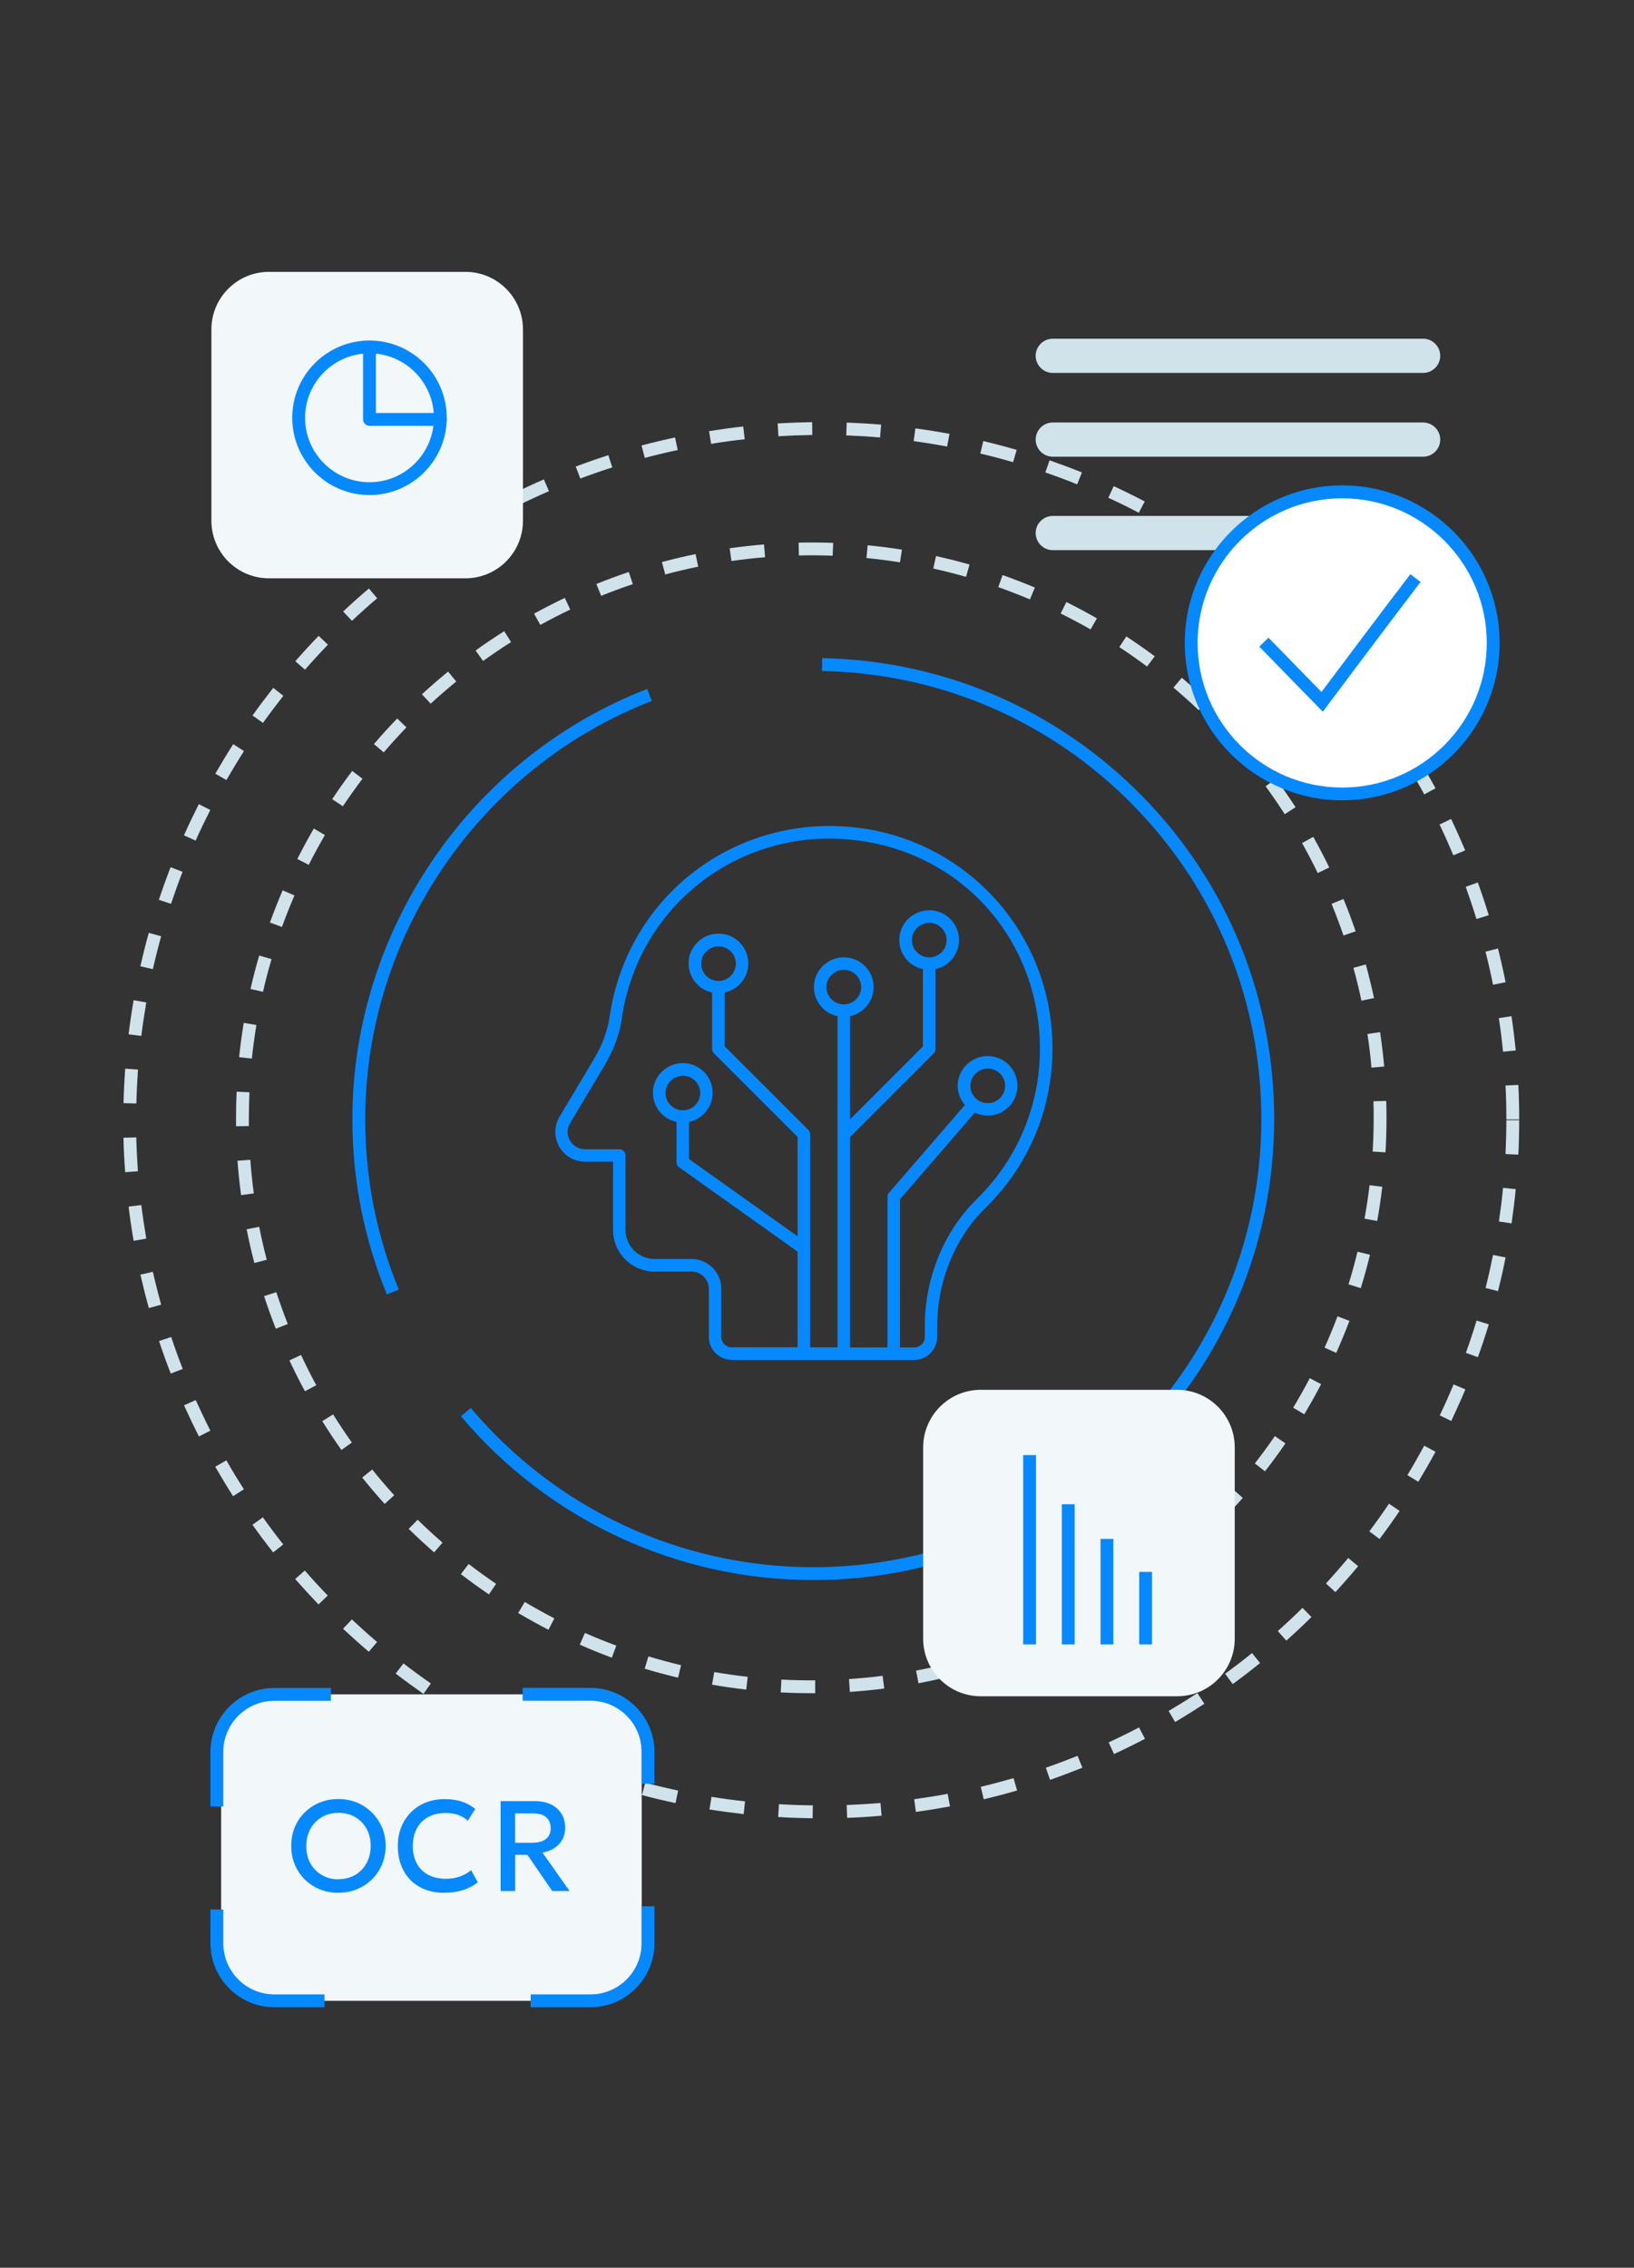 <?xml version="1.0" encoding="UTF-8"?>
<svg xmlns="http://www.w3.org/2000/svg" width="191" height="265" viewBox="0 0 191 265" fill="none">
  <rect x="0" y="0" width="191" height="265" fill="#333333" stroke="none"/>
  <path d="M95.06 184.64C79.16 184.64 64.15 177.66 53.88 165.5L55.03 164.53C65.01 176.36 79.6 183.14 95.07 183.14C123.95 183.14 147.44 159.65 147.44 130.77C147.44 116.96 142.11 103.92 132.43 94.07C122.76 84.23 109.85 78.67 96.08 78.41L96.11 76.91C110.28 77.18 123.56 82.9 133.5 93.02C143.46 103.15 148.94 116.56 148.94 130.77C148.94 160.47 124.77 184.64 95.07 184.64H95.06Z" fill="#0689FF"></path>
  <path d="M45.22 151.25C42.55 144.75 41.19 137.86 41.19 130.77C41.19 108.67 55.04 88.47 75.65 80.51L76.19 81.91C56.15 89.65 42.69 109.29 42.69 130.78C42.69 137.67 44.01 144.37 46.61 150.69L45.22 151.26V151.25Z" fill="#0689FF"></path>
  <path d="M94.81 197.86C93.63 197.86 92.43 197.83 91.26 197.77L91.34 196.27C92.48 196.33 93.65 196.36 94.81 196.36H95.29V197.86H94.8H94.81ZM99.34 197.71L99.24 196.21C100.55 196.12 101.87 196 103.17 195.83L103.36 197.32C102.03 197.49 100.67 197.62 99.34 197.71ZM87.23 197.44C85.89 197.29 84.54 197.1 83.23 196.87L83.49 195.39C84.78 195.61 86.09 195.8 87.4 195.95L87.23 197.44ZM107.36 196.69L107.08 195.22C108.37 194.98 109.67 194.69 110.94 194.37L111.31 195.83C110.01 196.16 108.68 196.45 107.36 196.7V196.69ZM79.27 196.05C77.96 195.74 76.65 195.39 75.36 195L75.79 193.56C77.05 193.94 78.33 194.28 79.61 194.59L79.26 196.05H79.27ZM115.2 194.71L114.74 193.28C115.99 192.88 117.25 192.44 118.47 191.97L119.01 193.37C117.76 193.85 116.47 194.3 115.2 194.71ZM71.52 193.71C70.27 193.25 69 192.74 67.77 192.19L68.37 190.82C69.58 191.35 70.82 191.85 72.04 192.3L71.52 193.71ZM122.73 191.8L122.11 190.43C123.3 189.89 124.49 189.3 125.65 188.68L126.36 190C125.17 190.63 123.96 191.23 122.74 191.79L122.73 191.8ZM64.11 190.45C62.91 189.83 61.72 189.17 60.57 188.49L61.34 187.2C62.47 187.87 63.63 188.51 64.8 189.12L64.11 190.45ZM129.86 188L129.08 186.72C130.2 186.03 131.31 185.31 132.39 184.56L133.25 185.79C132.15 186.56 131.01 187.3 129.87 188H129.86ZM57.15 186.32C56.04 185.56 54.93 184.77 53.87 183.95L54.78 182.76C55.82 183.56 56.9 184.34 57.99 185.08L57.15 186.32ZM136.49 183.38L135.56 182.2C136.6 181.38 137.62 180.52 138.59 179.66L139.59 180.78C138.6 181.67 137.56 182.54 136.5 183.38H136.49ZM50.74 181.4C49.73 180.52 48.73 179.6 47.77 178.66L48.82 177.59C49.76 178.51 50.74 179.41 51.73 180.27L50.75 181.4H50.74ZM142.51 178L141.45 176.94C142.37 176.01 143.28 175.04 144.15 174.05L145.27 175.04C144.38 176.05 143.45 177.04 142.51 177.99V178ZM44.96 175.74C44.06 174.75 43.18 173.71 42.34 172.66L43.51 171.72C44.33 172.75 45.2 173.76 46.08 174.73L44.97 175.74H44.96ZM147.86 171.93L146.68 171.01C147.49 169.97 148.28 168.9 149.02 167.82L150.26 168.67C149.5 169.77 148.7 170.87 147.87 171.93H147.86ZM39.91 169.44C39.13 168.34 38.38 167.21 37.67 166.07L38.94 165.28C39.63 166.39 40.37 167.5 41.13 168.57L39.91 169.44ZM152.45 165.27L151.16 164.5C151.84 163.37 152.49 162.21 153.1 161.05L154.43 161.75C153.81 162.94 153.14 164.13 152.45 165.28V165.27ZM35.65 162.58C35.01 161.41 34.4 160.19 33.83 158.97L35.19 158.34C35.75 159.53 36.34 160.72 36.97 161.87L35.65 162.58ZM156.2 158.1L154.83 157.48C155.37 156.28 155.88 155.05 156.34 153.82L157.74 154.35C157.26 155.61 156.74 156.87 156.19 158.1H156.2ZM32.24 155.27C31.75 154.03 31.29 152.75 30.87 151.46L32.3 151C32.71 152.25 33.16 153.51 33.64 154.72L32.24 155.27ZM159.06 150.53L157.63 150.08C158.02 148.83 158.37 147.55 158.68 146.27L160.14 146.63C159.82 147.94 159.46 149.25 159.06 150.53ZM29.73 147.59C29.39 146.29 29.09 144.96 28.83 143.65L30.3 143.36C30.55 144.65 30.85 145.94 31.18 147.21L29.73 147.59ZM160.98 142.68L159.5 142.41C159.73 141.13 159.93 139.81 160.09 138.5L161.58 138.68C161.42 140.02 161.22 141.37 160.98 142.68ZM28.18 139.66C28 138.33 27.86 136.98 27.76 135.64L29.26 135.53C29.36 136.84 29.49 138.16 29.67 139.46L28.18 139.66ZM161.95 134.66L160.45 134.57C160.53 133.26 160.57 131.93 160.57 130.62C160.57 129.97 160.57 129.33 160.54 128.69L162.04 128.65C162.06 129.31 162.07 129.96 162.07 130.63C162.07 131.97 162.03 133.33 161.95 134.67V134.66ZM27.59 131.61C27.59 131.28 27.59 130.95 27.59 130.63C27.59 129.6 27.61 128.57 27.66 127.57L29.16 127.64C29.12 128.62 29.09 129.63 29.09 130.63C29.09 130.95 29.09 131.27 29.09 131.59L27.59 131.61ZM160.31 124.75C160.2 123.45 160.04 122.13 159.84 120.83L161.32 120.61C161.52 121.95 161.68 123.3 161.8 124.63L160.31 124.76V124.75ZM29.44 123.7L27.95 123.54C28.09 122.2 28.27 120.85 28.49 119.53L29.97 119.78C29.76 121.07 29.58 122.38 29.44 123.7ZM159.14 116.94C158.87 115.67 158.56 114.37 158.2 113.1L159.65 112.7C160.01 114 160.33 115.33 160.61 116.63L159.14 116.94ZM30.74 115.9L29.28 115.57C29.58 114.26 29.92 112.94 30.3 111.66L31.74 112.08C31.37 113.34 31.03 114.62 30.74 115.91V115.9ZM157.04 109.32C156.61 108.07 156.14 106.83 155.65 105.62L157.04 105.05C157.55 106.28 158.03 107.56 158.46 108.83L157.04 109.32ZM32.96 108.32L31.55 107.81C32.01 106.54 32.51 105.27 33.04 104.04L34.42 104.64C33.9 105.84 33.41 107.08 32.96 108.32ZM154.03 102.02C153.46 100.84 152.84 99.66 152.2 98.52L153.51 97.79C154.17 98.96 154.79 100.16 155.38 101.37L154.03 102.02ZM36.09 101.06L34.75 100.38C35.36 99.18 36.01 97.98 36.68 96.82L37.98 97.58C37.32 98.71 36.69 99.88 36.09 101.06ZM150.17 95.14C149.46 94.04 148.71 92.94 147.94 91.88L149.15 91C149.94 92.09 150.71 93.21 151.44 94.33L150.18 95.14H150.17ZM40.08 94.22L38.83 93.39C39.57 92.27 40.36 91.16 41.17 90.09L42.37 91C41.58 92.05 40.81 93.13 40.08 94.22ZM145.51 88.76C144.68 87.75 143.8 86.75 142.9 85.79L144 84.77C144.92 85.75 145.82 86.77 146.67 87.81L145.51 88.77V88.76ZM44.85 87.92L43.71 86.95C44.58 85.93 45.5 84.92 46.43 83.96L47.51 85C46.6 85.95 45.7 86.93 44.85 87.93V87.92ZM140.12 82.99C139.16 82.08 138.17 81.2 137.17 80.35L138.14 79.2C139.16 80.06 140.18 80.97 141.15 81.9L140.12 82.99ZM50.34 82.23L49.32 81.13C50.31 80.22 51.34 79.33 52.38 78.48L53.33 79.64C52.32 80.47 51.31 81.34 50.34 82.23ZM134.08 77.89C133.03 77.11 131.94 76.34 130.84 75.62L131.66 74.37C132.78 75.11 133.9 75.89 134.98 76.69L134.08 77.89ZM56.47 77.24L55.59 76.02C56.68 75.23 57.81 74.47 58.94 73.76L59.74 75.03C58.64 75.73 57.53 76.47 56.47 77.24ZM127.47 73.55C126.33 72.9 125.15 72.27 123.98 71.69L124.65 70.35C125.85 70.95 127.05 71.59 128.22 72.26L127.47 73.56V73.55ZM63.15 73.02L62.43 71.71C63.61 71.06 64.82 70.44 66.02 69.87L66.66 71.23C65.48 71.79 64.3 72.4 63.15 73.03V73.02ZM120.38 70.04C119.16 69.53 117.92 69.05 116.69 68.61L117.19 67.2C118.45 67.64 119.72 68.14 120.97 68.66L120.39 70.04H120.38ZM70.27 69.63L69.71 68.24C70.95 67.74 72.23 67.27 73.5 66.84L73.97 68.26C72.72 68.68 71.48 69.14 70.26 69.63H70.27ZM112.92 67.41C111.66 67.05 110.37 66.72 109.09 66.44L109.41 64.98C110.72 65.27 112.04 65.6 113.33 65.97L112.92 67.41ZM77.76 67.13L77.37 65.68C78.67 65.33 79.99 65.02 81.31 64.75L81.61 66.22C80.33 66.48 79.03 66.79 77.76 67.13ZM105.2 65.71C103.91 65.51 102.59 65.34 101.28 65.21L101.42 63.72C102.76 63.85 104.11 64.02 105.43 64.23L105.2 65.71ZM85.5 65.55L85.29 64.07C86.63 63.88 87.98 63.73 89.31 63.62L89.43 65.12C88.13 65.22 86.81 65.37 85.5 65.56V65.55ZM97.33 64.94C96.02 64.89 94.69 64.88 93.38 64.91L93.35 63.41C94.7 63.38 96.05 63.39 97.39 63.44L97.33 64.94Z" fill="#D0E2EA"></path>
  <path d="M94.99 212.48C93.66 212.46 92.3 212.42 90.96 212.33L91.05 210.83C92.37 210.91 93.7 210.96 95.01 210.97L94.99 212.47V212.48ZM99.02 212.43L98.97 210.93C100.27 210.88 101.6 210.8 102.92 210.69L103.05 212.18C101.7 212.3 100.35 212.38 99.02 212.43ZM86.93 211.99C85.59 211.84 84.25 211.66 82.93 211.45L83.17 209.97C84.46 210.18 85.78 210.36 87.09 210.5L86.93 211.99ZM107.06 211.74L106.86 210.25C108.17 210.07 109.49 209.86 110.77 209.62L111.05 211.09C109.74 211.33 108.4 211.55 107.07 211.73L107.06 211.74ZM78.97 210.71C77.67 210.43 76.35 210.12 75.04 209.77L75.42 208.32C76.7 208.66 77.99 208.97 79.27 209.24L78.96 210.71H78.97ZM114.99 210.26L114.64 208.8C115.92 208.5 117.2 208.15 118.47 207.79L118.89 209.23C117.6 209.61 116.29 209.95 114.99 210.26ZM71.17 208.64C69.88 208.23 68.6 207.78 67.35 207.31L67.88 205.91C69.11 206.37 70.37 206.81 71.63 207.21L71.17 208.64ZM122.74 207.99L122.25 206.57C123.49 206.14 124.73 205.67 125.96 205.18L126.52 206.57C125.27 207.07 124 207.55 122.74 207.99ZM63.6 205.8C62.37 205.27 61.14 204.7 59.93 204.1L60.59 202.75C61.78 203.34 62.99 203.9 64.19 204.42L63.59 205.8H63.6ZM130.22 204.97L129.59 203.61C130.79 203.06 131.98 202.47 133.14 201.86L133.84 203.19C132.66 203.81 131.44 204.41 130.23 204.97H130.22ZM56.36 202.22C55.19 201.56 54.01 200.87 52.88 200.17L53.67 198.9C54.78 199.59 55.93 200.27 57.09 200.91L56.36 202.22ZM137.36 201.23L136.6 199.94C137.73 199.27 138.86 198.57 139.96 197.85L140.78 199.1C139.66 199.83 138.51 200.55 137.36 201.23ZM49.51 197.95C48.42 197.19 47.32 196.39 46.25 195.57L47.16 194.38C48.21 195.19 49.29 195.98 50.36 196.72L49.5 197.95H49.51ZM144.09 196.8L143.21 195.59C144.27 194.81 145.33 194 146.35 193.17L147.29 194.34C146.25 195.18 145.17 196.01 144.09 196.8ZM43.11 193.02C42.09 192.15 41.08 191.25 40.1 190.33L41.13 189.24C42.09 190.14 43.08 191.03 44.08 191.88L43.11 193.02ZM150.36 191.72L149.36 190.6C150.34 189.73 151.31 188.82 152.25 187.89L153.3 188.96C152.34 189.91 151.35 190.84 150.36 191.72ZM37.23 187.49C36.3 186.52 35.38 185.52 34.5 184.52L35.63 183.53C36.49 184.52 37.39 185.5 38.31 186.45L37.23 187.49ZM156.1 186.05L154.99 185.04C155.89 184.06 156.76 183.06 157.6 182.06L158.75 183.02C157.9 184.04 157.01 185.06 156.09 186.06L156.1 186.05ZM31.93 181.41C31.1 180.36 30.28 179.27 29.51 178.18L30.73 177.31C31.49 178.38 32.29 179.44 33.11 180.48L31.93 181.41ZM161.26 179.85L160.06 178.95C160.85 177.9 161.62 176.82 162.36 175.72L163.6 176.56C162.85 177.68 162.06 178.78 161.25 179.85H161.26ZM27.25 174.85C26.53 173.72 25.83 172.56 25.16 171.4L26.46 170.65C27.11 171.79 27.8 172.93 28.51 174.03L27.25 174.84V174.85ZM165.79 173.16L164.51 172.38C165.19 171.26 165.85 170.1 166.48 168.94L167.8 169.65C167.16 170.83 166.48 172.01 165.79 173.16ZM23.25 167.85C22.64 166.66 22.06 165.43 21.51 164.22L22.88 163.61C23.42 164.8 23.99 166 24.59 167.18L23.25 167.86V167.85ZM169.64 166.05L168.29 165.4C168.86 164.22 169.4 163 169.91 161.78L171.29 162.36C170.77 163.6 170.21 164.84 169.64 166.05ZM19.96 160.51C19.47 159.26 19.01 157.98 18.59 156.71L20.01 156.24C20.43 157.49 20.88 158.74 21.36 159.97L19.96 160.51ZM172.76 158.6L171.35 158.09C171.8 156.84 172.22 155.57 172.6 154.32L174.03 154.76C173.64 156.03 173.21 157.32 172.75 158.6H172.76ZM17.4 152.86C17.04 151.57 16.71 150.25 16.41 148.95L17.87 148.62C18.16 149.9 18.49 151.2 18.84 152.46L17.39 152.86H17.4ZM175.11 150.88L173.65 150.51C173.97 149.24 174.26 147.94 174.52 146.65L175.99 146.94C175.73 148.26 175.43 149.59 175.1 150.88H175.11ZM15.62 144.99C15.39 143.66 15.19 142.32 15.03 141L16.52 140.82C16.68 142.12 16.88 143.44 17.1 144.74L15.62 145V144.99ZM176.69 142.96L175.21 142.74C175.4 141.43 175.57 140.11 175.69 138.81L177.18 138.96C177.05 140.29 176.88 141.63 176.69 142.96ZM14.63 136.98C14.53 135.65 14.46 134.29 14.43 132.95L15.93 132.91C15.96 134.22 16.03 135.56 16.12 136.87L14.62 136.98H14.63ZM177.48 134.93L175.98 134.86C176.04 133.55 176.08 132.22 176.08 130.9H177.58C177.58 132.25 177.55 133.6 177.48 134.93ZM176.08 130.81C176.08 129.5 176.05 128.17 175.98 126.85L177.48 126.78C177.55 128.12 177.58 129.48 177.58 130.81H176.08ZM15.94 128.95L14.44 128.91C14.47 127.57 14.54 126.21 14.63 124.88L16.13 124.99C16.04 126.3 15.97 127.63 15.94 128.95ZM175.69 122.9C175.56 121.58 175.4 120.26 175.2 118.97L176.68 118.75C176.88 120.07 177.04 121.42 177.18 122.75L175.69 122.9ZM16.52 121.05L15.03 120.87C15.19 119.55 15.39 118.21 15.62 116.88L17.1 117.14C16.88 118.44 16.68 119.76 16.52 121.06V121.05ZM174.52 115.07C174.26 113.79 173.97 112.49 173.64 111.21L175.1 110.84C175.43 112.15 175.73 113.47 175.99 114.78L174.52 115.07ZM17.87 113.25L16.41 112.92C16.7 111.61 17.03 110.3 17.39 109.01L18.84 109.41C18.49 110.67 18.16 111.97 17.87 113.25ZM172.58 107.39C172.2 106.14 171.77 104.87 171.33 103.63L172.74 103.12C173.2 104.38 173.63 105.67 174.02 106.95L172.59 107.39H172.58ZM19.99 105.62L18.57 105.15C18.99 103.88 19.45 102.6 19.94 101.34L21.34 101.88C20.86 103.11 20.41 104.37 19.99 105.62ZM169.89 99.96C169.38 98.75 168.84 97.54 168.27 96.35L169.62 95.7C170.2 96.91 170.75 98.14 171.27 99.37L169.89 99.95V99.96ZM22.87 98.23L21.5 97.62C22.04 96.41 22.63 95.18 23.24 93.97L24.58 94.65C23.98 95.84 23.4 97.04 22.87 98.23ZM166.48 92.83C165.86 91.68 165.2 90.53 164.51 89.4L165.79 88.62C166.49 89.77 167.17 90.95 167.8 92.12L166.48 92.83ZM26.47 91.16L25.17 90.41C25.84 89.25 26.54 88.09 27.26 86.96L28.52 87.77C27.81 88.88 27.12 90.02 26.46 91.16H26.47ZM162.37 86.07C161.64 84.98 160.86 83.9 160.07 82.85L161.27 81.95C162.08 83.02 162.86 84.13 163.61 85.23L162.37 86.07ZM30.74 84.48L29.52 83.61C30.3 82.51 31.12 81.43 31.94 80.38L33.12 81.31C32.31 82.34 31.51 83.4 30.74 84.48ZM157.61 79.74C156.77 78.73 155.89 77.73 155 76.76L156.11 75.75C157.02 76.74 157.91 77.76 158.76 78.79L157.61 79.75V79.74ZM35.65 78.26L34.52 77.27C35.4 76.26 36.32 75.26 37.25 74.3L38.33 75.34C37.41 76.29 36.51 77.27 35.65 78.26ZM152.25 73.9C151.31 72.98 150.34 72.06 149.36 71.19L150.36 70.07C151.36 70.96 152.35 71.89 153.3 72.83L152.25 73.9ZM41.14 72.55L40.11 71.46C41.08 70.54 42.09 69.64 43.12 68.77L44.09 69.91C43.09 70.76 42.09 71.65 41.14 72.55ZM146.34 68.62C145.32 67.79 144.26 66.98 143.2 66.2L144.08 64.99C145.16 65.78 146.24 66.61 147.28 67.45L146.34 68.62ZM47.17 67.42L46.25 66.23C47.32 65.41 48.41 64.61 49.5 63.85L50.36 65.08C49.29 65.83 48.21 66.61 47.17 67.42ZM139.94 63.94C138.84 63.21 137.7 62.51 136.57 61.84L137.33 60.55C138.48 61.23 139.63 61.95 140.76 62.69L139.94 63.94ZM53.67 62.9L52.88 61.63C54.02 60.92 55.19 60.23 56.35 59.58L57.08 60.89C55.94 61.53 54.79 62.2 53.67 62.9ZM133.11 59.92C131.96 59.31 130.76 58.72 129.55 58.17L130.18 56.81C131.41 57.38 132.63 57.98 133.81 58.6L133.11 59.93V59.92ZM60.58 59.06L59.92 57.71C61.12 57.12 62.35 56.55 63.57 56.02L64.17 57.4C62.96 57.92 61.76 58.48 60.58 59.06ZM125.91 56.6C124.68 56.1 123.43 55.64 122.19 55.21L122.68 53.79C123.94 54.23 125.21 54.7 126.47 55.21L125.91 56.6ZM67.83 55.92L67.3 54.52C68.55 54.05 69.84 53.6 71.11 53.19L71.57 54.62C70.32 55.02 69.06 55.46 67.83 55.92ZM118.42 54.01C117.16 53.64 115.87 53.3 114.59 53L114.94 51.54C116.24 51.85 117.56 52.2 118.84 52.57L118.42 54.01ZM75.37 53.51L74.99 52.06C76.29 51.71 77.61 51.4 78.91 51.12L79.22 52.59C77.94 52.86 76.64 53.17 75.37 53.51ZM110.71 52.18C109.42 51.94 108.11 51.73 106.8 51.55L107 50.06C108.33 50.24 109.67 50.45 110.99 50.7L110.71 52.17V52.18ZM83.12 51.86L82.88 50.38C84.21 50.17 85.55 49.98 86.88 49.84L87.05 51.33C85.75 51.47 84.43 51.65 83.13 51.87L83.12 51.86ZM102.87 51.12C101.57 51.01 100.24 50.93 98.92 50.88L98.97 49.38C100.31 49.43 101.67 49.51 103 49.62L102.87 51.11V51.12ZM90.99 50.98L90.9 49.48C92.24 49.4 93.59 49.35 94.93 49.33L94.95 50.83C93.63 50.85 92.3 50.9 90.99 50.98Z" fill="#D0E2EA"></path>
  <path d="M54.4 31.77H31.44C27.723 31.77 24.71 34.783 24.71 38.5V60.85C24.71 64.567 27.723 67.58 31.44 67.58H54.4C58.117 67.58 61.13 64.567 61.13 60.85V38.5C61.13 34.783 58.117 31.77 54.4 31.77Z" fill="#F2F7FA"></path>
  <path d="M68.28 198H32.58C28.863 198 25.85 201.013 25.85 204.73V227.08C25.85 230.797 28.863 233.81 32.58 233.81H68.28C71.997 233.81 75.01 230.797 75.01 227.08V204.73C75.01 201.013 71.997 198 68.28 198Z" fill="#F2F7FA"></path>
  <path d="M137.6 162.41H114.64C110.923 162.41 107.91 165.423 107.91 169.14V191.49C107.91 195.207 110.923 198.22 114.64 198.22H137.6C141.317 198.22 144.33 195.207 144.33 191.49V169.14C144.33 165.423 141.317 162.41 137.6 162.41Z" fill="#F2F7FA"></path>
  <path d="M43.19 57.85C38.21 57.85 34.16 53.8 34.16 48.82C34.16 43.84 38.21 39.79 43.19 39.79C48.17 39.79 52.22 43.84 52.22 48.82C52.22 53.8 48.17 57.85 43.19 57.85ZM43.19 41.29C39.04 41.29 35.66 44.67 35.66 48.82C35.66 52.97 39.04 56.35 43.19 56.35C47.34 56.35 50.72 52.97 50.72 48.82C50.72 44.67 47.34 41.29 43.19 41.29Z" fill="#0689FF"></path>
  <path d="M51.47 49.76H43.19C42.78 49.76 42.44 49.42 42.44 49.01V40.54C42.44 40.13 42.78 39.79 43.19 39.79C43.6 39.79 43.94 40.13 43.94 40.54V48.26H51.47C51.88 48.26 52.22 48.6 52.22 49.01C52.22 49.42 51.88 49.76 51.47 49.76Z" fill="#0689FF"></path>
  <path d="M125.62 175.78H124.12V192.16H125.62V175.78Z" fill="#0689FF"></path>
  <path d="M121.1 170.04H119.6V192.16H121.1V170.04Z" fill="#0689FF"></path>
  <path d="M130.14 179.83H128.64V192.16H130.14V179.83Z" fill="#0689FF"></path>
  <path d="M134.66 183.69H133.16V192.16H134.66V183.69Z" fill="#0689FF"></path>
  <path d="M39.56 221.19C38.77 221.19 38.04 221.05 37.37 220.77C36.7 220.49 36.11 220.11 35.61 219.61C35.11 219.11 34.72 218.53 34.45 217.87C34.18 217.21 34.04 216.49 34.04 215.71C34.04 214.93 34.18 214.21 34.45 213.54C34.73 212.88 35.11 212.3 35.61 211.8C36.11 211.3 36.7 210.92 37.37 210.64C38.04 210.36 38.77 210.23 39.56 210.23C40.35 210.23 41.07 210.37 41.74 210.65C42.41 210.93 42.99 211.32 43.49 211.82C43.99 212.32 44.38 212.9 44.66 213.56C44.94 214.22 45.08 214.94 45.08 215.7C45.08 216.46 44.94 217.2 44.66 217.86C44.38 218.52 43.99 219.11 43.49 219.6C42.99 220.09 42.41 220.48 41.74 220.76C41.07 221.04 40.34 221.18 39.56 221.18V221.19ZM39.56 219.6C40.09 219.6 40.58 219.51 41.04 219.33C41.5 219.15 41.9 218.88 42.24 218.54C42.58 218.2 42.85 217.79 43.04 217.31C43.23 216.83 43.33 216.3 43.33 215.72C43.33 214.93 43.16 214.25 42.83 213.67C42.5 213.09 42.05 212.64 41.48 212.32C40.91 212 40.27 211.84 39.57 211.84C39.04 211.84 38.55 211.93 38.09 212.11C37.63 212.29 37.23 212.56 36.89 212.9C36.55 213.24 36.28 213.65 36.09 214.13C35.9 214.61 35.8 215.14 35.8 215.73C35.8 216.52 35.97 217.2 36.3 217.78C36.63 218.36 37.09 218.81 37.65 219.13C38.22 219.45 38.86 219.61 39.57 219.61L39.56 219.6Z" fill="#0689FF"></path>
  <path d="M51.94 221.19C50.85 221.19 49.9 220.97 49.08 220.52C48.26 220.07 47.63 219.44 47.18 218.61C46.73 217.79 46.5 216.83 46.5 215.72C46.5 214.92 46.63 214.19 46.9 213.52C47.17 212.85 47.55 212.27 48.03 211.78C48.51 211.29 49.09 210.91 49.76 210.64C50.43 210.37 51.16 210.24 51.95 210.24C52.74 210.24 53.44 210.34 54.02 210.54C54.6 210.74 55.11 211.02 55.55 211.39L54.68 212.76C54.35 212.46 53.97 212.23 53.53 212.08C53.09 211.93 52.6 211.86 52.07 211.86C51.49 211.86 50.96 211.95 50.49 212.13C50.02 212.31 49.62 212.56 49.29 212.9C48.96 213.23 48.7 213.64 48.52 214.11C48.34 214.58 48.25 215.11 48.25 215.7C48.25 216.51 48.41 217.2 48.73 217.78C49.05 218.36 49.5 218.79 50.08 219.1C50.66 219.4 51.35 219.55 52.15 219.55C52.67 219.55 53.18 219.47 53.68 219.31C54.17 219.15 54.64 218.9 55.07 218.54L55.85 219.96C55.35 220.35 54.77 220.66 54.12 220.87C53.47 221.08 52.75 221.18 51.94 221.18V221.19Z" fill="#0689FF"></path>
  <path d="M58.52 220.97V210.47H62.49C63.22 210.47 63.85 210.6 64.38 210.85C64.91 211.1 65.32 211.46 65.62 211.93C65.91 212.39 66.06 212.95 66.06 213.59C66.06 214.11 65.95 214.57 65.73 214.97C65.51 215.37 65.2 215.7 64.8 215.96C64.4 216.22 63.94 216.39 63.41 216.49L66.58 220.98H64.55L61.65 216.75H60.22V220.98H58.54L58.52 220.97ZM60.2 215.34H62.21C62.89 215.34 63.42 215.2 63.8 214.91C64.18 214.62 64.37 214.2 64.37 213.66C64.37 213.12 64.2 212.67 63.86 212.37C63.52 212.07 63.01 211.91 62.34 211.91H60.21V215.34H60.2Z" fill="#0689FF"></path>
  <path d="M26.1 211.09H24.6V204.73C24.6 200.61 27.96 197.25 32.08 197.25H38.68V198.75H32.08C28.78 198.75 26.1 201.43 26.1 204.73V211.09Z" fill="#0689FF"></path>
  <path d="M37.93 234.56H32.08C27.96 234.56 24.6 231.2 24.6 227.08V223.14H26.1V227.08C26.1 230.38 28.78 233.06 32.08 233.06H37.93V234.56Z" fill="#0689FF"></path>
  <path d="M69.02 234.56H62.03V233.06H69.02C72.32 233.06 75 230.38 75 227.08V222.76H76.5V227.08C76.5 231.2 73.14 234.56 69.02 234.56Z" fill="#0689FF"></path>
  <path d="M76.5 208.45H75V204.72C75 201.42 72.32 198.74 69.02 198.74H61.09V197.24H69.02C73.14 197.24 76.5 200.6 76.5 204.72V208.45Z" fill="#0689FF"></path>
  <path d="M122.8 119.07C121.29 107.38 112.05 98.2 100.36 96.74C86.1 94.94 73.32 104.64 71.26 118.8C71.02 120.45 70.41 122.11 69.45 123.72L65.41 130.49C64.76 131.58 64.75 132.89 65.37 133.99C65.99 135.09 67.13 135.75 68.39 135.75H71.66V143.73C71.66 146.41 73.83 148.59 76.52 148.59H80.84C81.95 148.59 82.86 149.5 82.86 150.61V156.23C82.86 157.71 84.06 158.91 85.54 158.91H106.87C108.35 158.91 109.55 157.71 109.55 156.23V155.02C109.55 149.72 111.61 144.66 115.2 141.14C121.11 135.37 123.87 127.33 122.8 119.07ZM98.65 117.37H98.62C97.51 117.37 96.6 116.46 96.6 115.35C96.6 114.24 97.52 113.33 98.64 113.33C99.76 113.33 100.66 114.24 100.66 115.35C100.66 116.46 99.76 117.36 98.65 117.37ZM114.19 140.11C110.32 143.9 108.1 149.34 108.1 155.03V156.24C108.1 156.91 107.55 157.46 106.88 157.46H105.2V140.14L113.95 130.02C114.41 130.23 114.91 130.37 115.45 130.37C117.37 130.37 118.93 128.81 118.93 126.89C118.93 124.97 117.37 123.41 115.45 123.41C113.53 123.41 111.95 124.97 111.95 126.89C111.95 127.75 112.27 128.52 112.79 129.12L103.91 139.39C103.79 139.53 103.74 139.69 103.74 139.87V157.46H99.36V132.88L109.13 123.11C109.27 122.97 109.34 122.79 109.34 122.59V113.25C110.91 112.92 112.1 111.51 112.1 109.85C112.1 107.93 110.54 106.37 108.62 106.37C106.7 106.37 105.12 107.93 105.12 109.85C105.12 111.52 106.3 112.91 107.88 113.25V122.29L99.36 130.81V118.75C100.93 118.42 102.12 117.01 102.12 115.35C102.12 113.43 100.56 111.87 98.64 111.87C96.72 111.87 95.14 113.43 95.14 115.35C95.14 117.02 96.32 118.41 97.9 118.75V157.45H94.7V132.56C94.7 132.37 94.62 132.18 94.49 132.04L84.71 122.27V115.98C86.29 115.65 87.47 114.24 87.47 112.58C87.47 110.66 85.91 109.1 83.99 109.1C82.07 109.1 80.49 110.66 80.49 112.58C80.49 114.25 81.67 115.64 83.24 115.98V122.57C83.24 122.76 83.32 122.95 83.45 123.09L93.23 132.86V144.47L80.54 135.44V131.11C82.11 130.78 83.3 129.37 83.3 127.71C83.3 125.79 81.74 124.23 79.82 124.23C77.9 124.23 76.32 125.79 76.32 127.71C76.32 129.38 77.51 130.77 79.08 131.11V135.82C79.08 136.05 79.2 136.28 79.39 136.41L93.23 146.26V157.44H85.53C84.86 157.44 84.31 156.89 84.31 156.22V150.6C84.31 148.68 82.75 147.12 80.83 147.12H76.51C74.64 147.12 73.12 145.6 73.12 143.73V135.03C73.12 134.63 72.79 134.3 72.39 134.3H68.38C67.65 134.3 66.99 133.92 66.62 133.28C66.25 132.64 66.26 131.89 66.64 131.25L70.68 124.48C71.74 122.7 72.42 120.85 72.68 119.02C74.48 106.71 84.84 97.99 96.97 97.99C98.02 97.99 99.09 98.06 100.17 98.2C111.38 99.6 119.89 108.07 121.35 119.27C122.35 127.07 119.75 134.66 114.18 140.11H114.19ZM113.43 126.89C113.43 125.78 114.35 124.87 115.47 124.87C116.59 124.87 117.49 125.78 117.49 126.89C117.49 128 116.58 128.91 115.47 128.91C114.34 128.91 113.43 128.01 113.43 126.89ZM108.63 111.88C107.51 111.88 106.59 110.97 106.59 109.86C106.59 108.75 107.51 107.84 108.63 107.84C109.75 107.84 110.65 108.75 110.65 109.86C110.65 110.97 109.75 111.88 108.63 111.88ZM84 114.63H83.98C82.87 114.63 81.96 113.72 81.96 112.61C81.96 111.5 82.88 110.59 84 110.59C85.12 110.59 86.02 111.5 86.02 112.61C86.01 113.72 85.11 114.63 84 114.63ZM79.83 129.75C78.71 129.75 77.79 128.84 77.79 127.73C77.79 126.62 78.71 125.71 79.83 125.71C80.95 125.71 81.85 126.62 81.85 127.73C81.85 128.84 80.95 129.75 79.83 129.75Z" fill="#0689FF"></path>
  <path d="M166.35 43.58H123.06C121.96 43.58 121.06 42.68 121.06 41.58C121.06 40.48 121.96 39.58 123.06 39.58H166.35C167.45 39.58 168.35 40.48 168.35 41.58C168.35 42.68 167.45 43.58 166.35 43.58Z" fill="#D0E2EA"></path>
  <path d="M166.35 53.37H123.06C121.96 53.37 121.06 52.47 121.06 51.37C121.06 50.27 121.96 49.37 123.06 49.37H166.35C167.45 49.37 168.35 50.27 168.35 51.37C168.35 52.47 167.45 53.37 166.35 53.37Z" fill="#D0E2EA"></path>
  <path d="M166.35 64.29H123.06C121.96 64.29 121.06 63.39 121.06 62.29C121.06 61.19 121.96 60.29 123.06 60.29H166.35C167.45 60.29 168.35 61.19 168.35 62.29C168.35 63.39 167.45 64.29 166.35 64.29Z" fill="#D0E2EA"></path>
  <path d="M156.89 92.77C166.638 92.77 174.54 84.868 174.54 75.12C174.54 65.372 166.638 57.47 156.89 57.47C147.142 57.47 139.24 65.372 139.24 75.12C139.24 84.868 147.142 92.77 156.89 92.77Z" fill="white"></path>
  <path d="M156.89 93.52C146.75 93.52 138.49 85.27 138.49 75.12C138.49 64.97 146.74 56.72 156.89 56.72C167.04 56.72 175.29 64.97 175.29 75.12C175.29 85.27 167.04 93.52 156.89 93.52ZM156.89 58.23C147.57 58.23 139.99 65.81 139.99 75.13C139.99 84.45 147.57 92.03 156.89 92.03C166.21 92.03 173.79 84.45 173.79 75.13C173.79 65.81 166.21 58.23 156.89 58.23Z" fill="#0689FF"></path>
  <path d="M154.622 83.167L147.205 75.569L148.276 74.518L154.467 80.867C156.189 78.57 161.715 71.197 164.862 67.096L166.052 68.007C162.322 72.881 155.212 82.372 155.145 82.472L154.623 83.177L154.622 83.167Z" fill="#0689FF"></path>
</svg>
